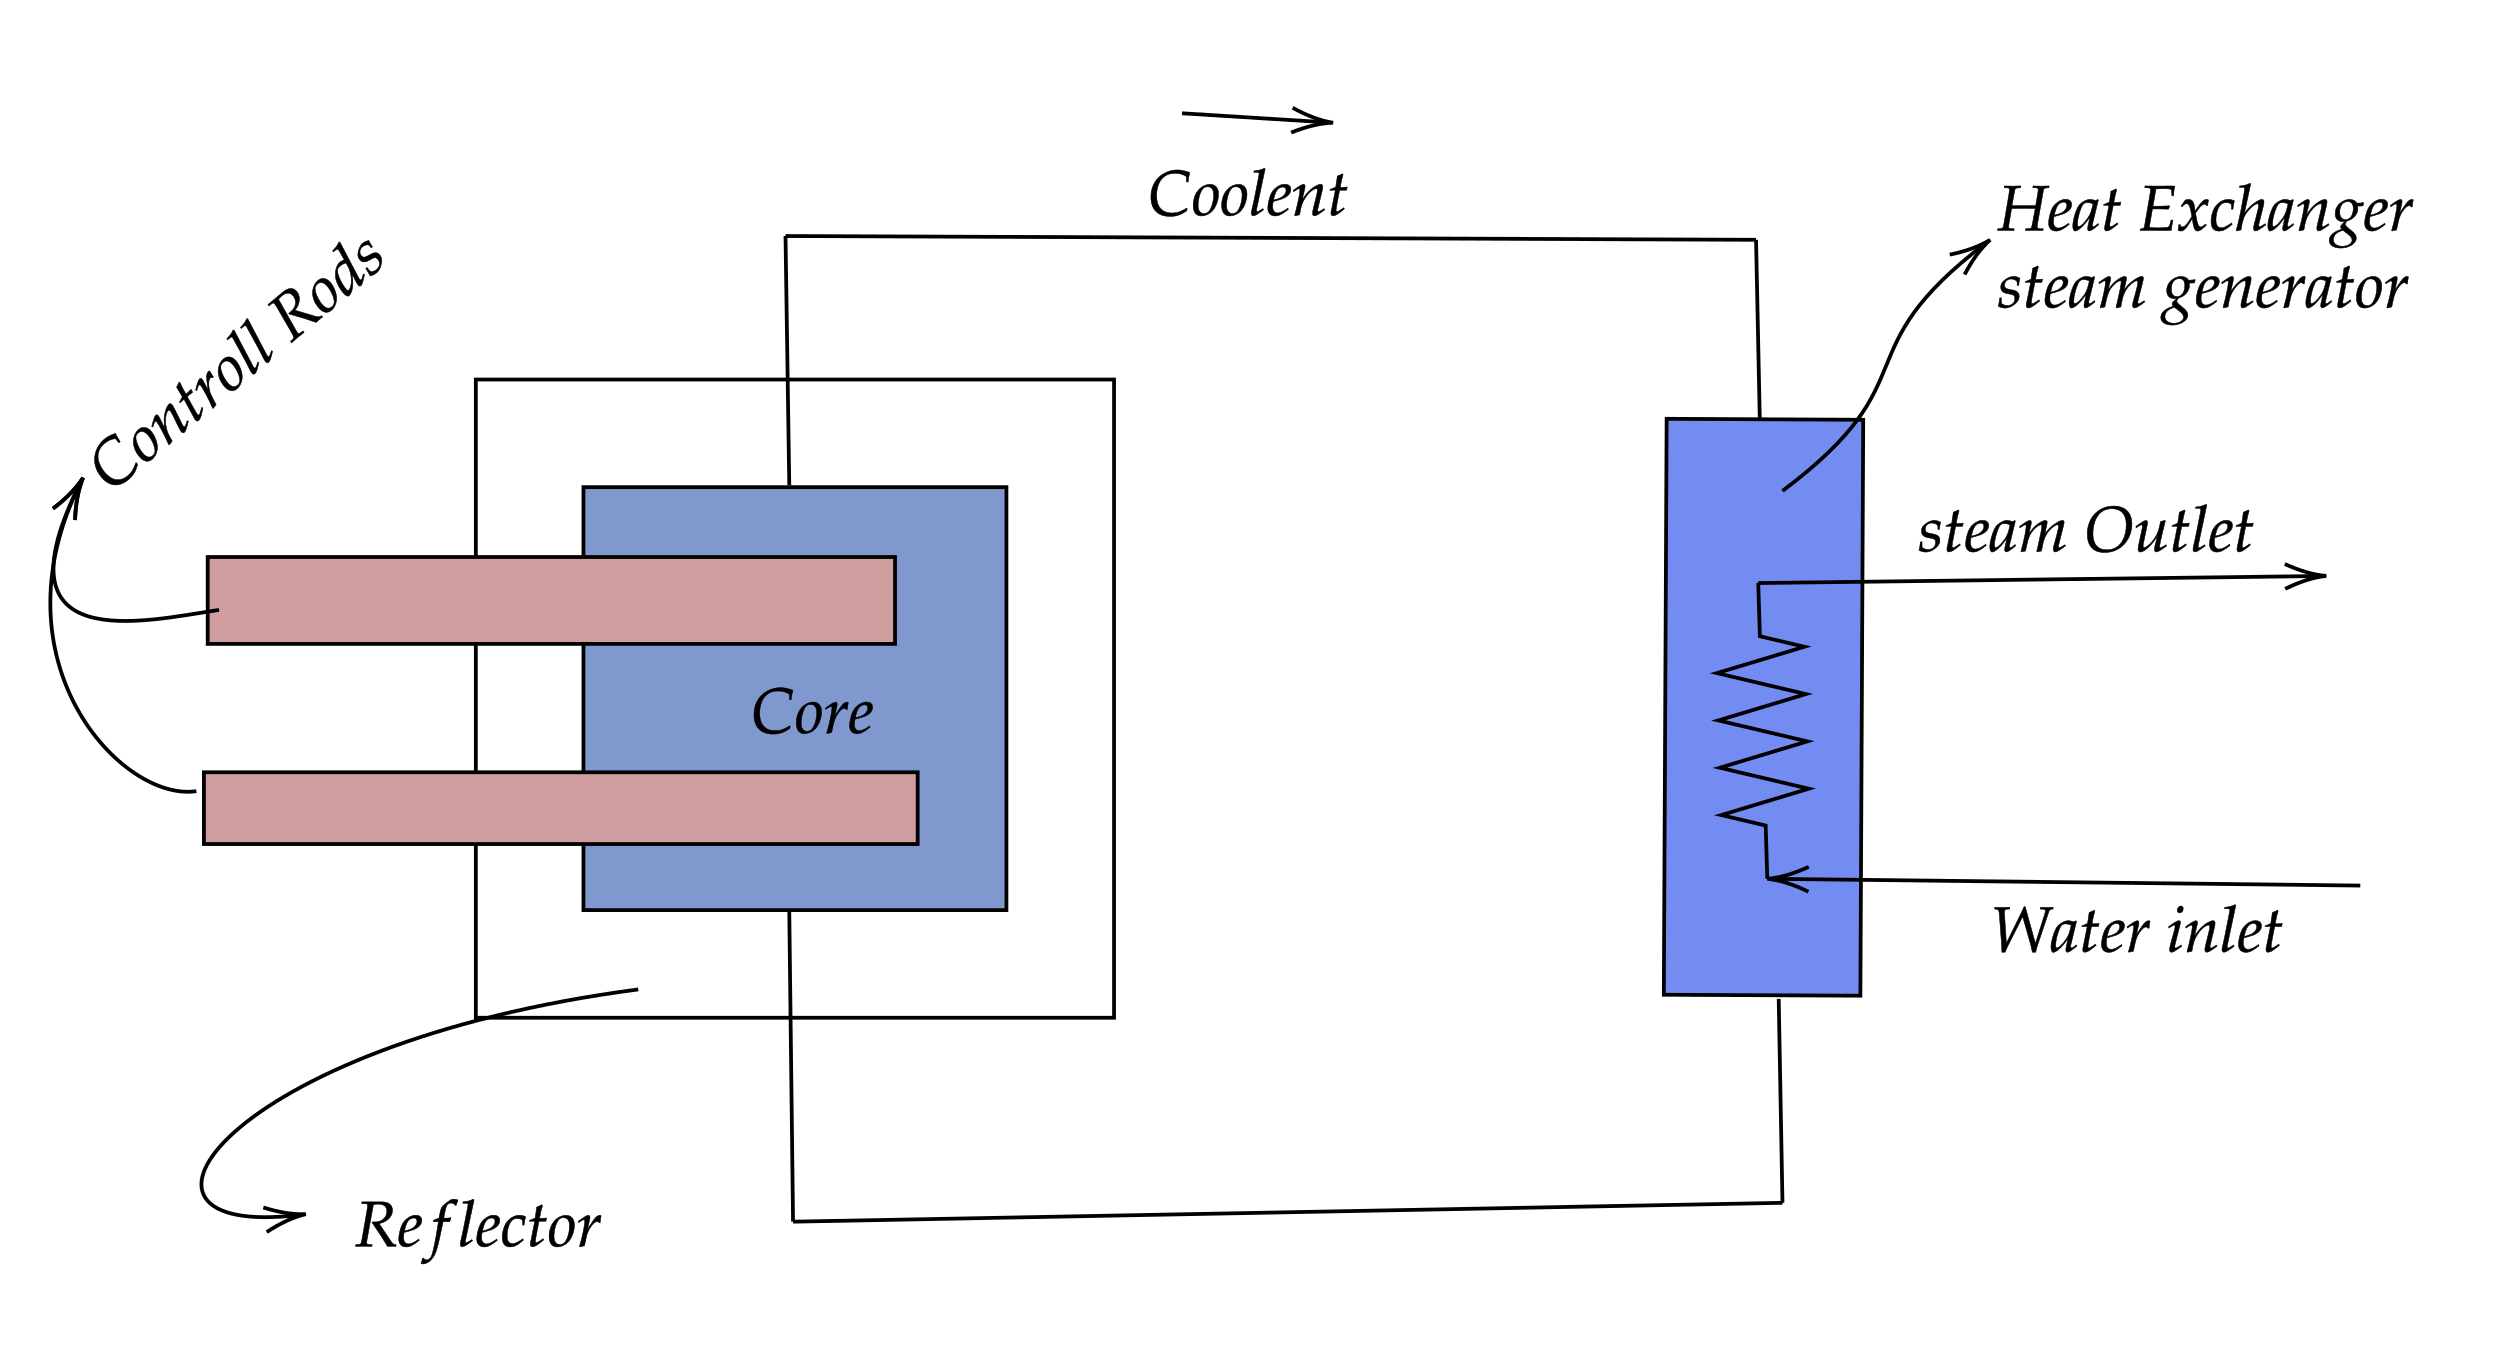 <svg xmlns="http://www.w3.org/2000/svg" xmlns:xlink="http://www.w3.org/1999/xlink" x="0" y="0" width="662" height="362" style="
        width:662px;
        height:362px;
        background: #FFF;
        fill: none;
">
        <svg xmlns="http://www.w3.org/2000/svg"/>
        
        <svg xmlns="http://www.w3.org/2000/svg" class="role-diagram-draw-area"><g class="shapes-region" style="stroke: black; fill: none;"><g class="composite-shape"><path class="real" d=" M126,100.5 L295,100.5 L295,269.5 L126,269.5 Z" style="stroke-width: 1; stroke: rgb(0, 0, 0); fill: none; fill-opacity: 1;"/></g><g class="composite-shape"><path class="real" d=" M493.38,111.16 L492.63,263.66 L440.58,263.41 L441.33,110.9 Z" style="stroke-width: 1; stroke: rgb(0, 0, 0); fill: rgb(115, 140, 242); fill-opacity: 1;"/></g><g class="composite-shape"><path class="real" d=" M154.5,129 L266.5,129 L266.5,241 L154.5,241 Z" style="stroke-width: 1; stroke: rgb(0, 0, 0); fill: rgb(127, 153, 207); fill-opacity: 1;"/></g><g class="composite-shape"><path class="real" d=" M55,147.5 L237,147.5 L237,170.5 L55,170.5 Z" style="stroke-width: 1; stroke: rgb(0, 0, 0); fill: rgb(208, 158, 158); fill-opacity: 1;"/></g><g class="composite-shape"><path class="real" d=" M54,204.5 L243,204.5 L243,223.5 L54,223.5 Z" style="stroke-width: 1; stroke: rgb(0, 0, 0); fill: rgb(208, 158, 158); fill-opacity: 1;"/></g><g class="arrow-line"><path class="connection real" stroke-dasharray="" d="  M52,209.5 C32.2,212.47 -2.3,175.26 21.27,127.94" style="stroke: rgb(0, 0, 0); stroke-width: 1; fill: none; fill-opacity: 1;"/><g stroke="#000" transform="matrix(-0.462,0.887,-0.887,-0.462,22,126.5)" style="stroke: rgb(0, 0, 0); stroke-width: 1;"><path d=" M10.93,-3.29 Q4.96,-0.45 0,0 Q4.96,0.45 10.93,3.29"/></g></g><g class="arrow-line"><path class="connection real" stroke-dasharray="" d="  M58,161.5 C38.2,164.47 -2.18,174.3 21.27,127.92" style="stroke: rgb(0, 0, 0); stroke-width: 1; fill: none; fill-opacity: 1;"/><g stroke="#000" transform="matrix(-0.462,0.887,-0.887,-0.462,22,126.5)" style="stroke: rgb(0, 0, 0); stroke-width: 1;"><path d=" M10.93,-3.29 Q4.96,-0.45 0,0 Q4.96,0.45 10.93,3.29"/></g></g><g class="arrow-line"><path class="connection real" stroke-dasharray="" d="  M208,62.5 L209,128.5" style="stroke: rgb(0, 0, 0); stroke-width: 1; fill: none; fill-opacity: 1;"/></g><g class="arrow-line"><path class="connection real" stroke-dasharray="" d="  M208,62.5 L465,63.5" style="stroke: rgb(0, 0, 0); stroke-width: 1; fill: none; fill-opacity: 1;"/></g><g class="arrow-line"><path class="connection real" stroke-dasharray="" d="  M210,323.5 L472,318.5" style="stroke: rgb(0, 0, 0); stroke-width: 1; fill: none; fill-opacity: 1;"/></g><g class="arrow-line"><path class="connection real" stroke-dasharray="" d="  M209,241.5 L210,323.5" style="stroke: rgb(0, 0, 0); stroke-width: 1; fill: none; fill-opacity: 1;"/></g><g class="arrow-line"><path class="connection real" stroke-dasharray="" d="  M465,63.5 L466,111.5" style="stroke: rgb(0, 0, 0); stroke-width: 1; fill: none; fill-opacity: 1;"/></g><g class="arrow-line"><path class="connection real" stroke-dasharray="" d="  M471,264.5 L472,318.5" style="stroke: rgb(0, 0, 0); stroke-width: 1; fill: none; fill-opacity: 1;"/></g><g class="composite-shape"><g class="real" style="stroke-width: 1; stroke: rgb(0, 0, 0); fill: none; fill-opacity: 1;"><path d=" M465.58,154.39 L466.02,168.48 L477.78,171.26 L454.63,178.24 L478.17,183.79 L455.01,190.77 L478.55,196.32 L455.4,203.3 L478.93,208.85 L455.78,215.83 L467.55,218.61 L467.98,232.7" style="fill: none;"/></g></g><g class="arrow-line"><path class="connection real" stroke-dasharray="" d="  M465.58,154.39 L614,152.53" style="stroke: rgb(0, 0, 0); stroke-width: 1; fill: none; fill-opacity: 1;"/><g stroke="#000" transform="matrix(-1,0.013,-0.013,-1,616,152.5)" style="stroke: rgb(0, 0, 0); stroke-width: 1;"><path d=" M10.93,-3.29 Q4.96,-0.45 0,0 Q4.96,0.45 10.93,3.29"/></g></g><g class="arrow-line"><path class="connection real" stroke-dasharray="" d="  M625,234.5 L469.98,232.73" style="stroke: rgb(0, 0, 0); stroke-width: 1; fill: none; fill-opacity: 1;"/><g stroke="#000" transform="matrix(1,0.012,-0.012,1,467.978,232.704)" style="stroke: rgb(0, 0, 0); stroke-width: 1;"><path d=" M10.93,-3.29 Q4.96,-0.45 0,0 Q4.96,0.45 10.93,3.29"/></g></g><g class="arrow-line"><path class="connection real" stroke-dasharray="" d="  M169,262 C59.11,276.36 23.71,328.44 79.29,321.72" style="stroke: rgb(0, 0, 0); stroke-width: 1; fill: none; fill-opacity: 1;"/><g stroke="#000" transform="matrix(-0.991,0.137,-0.137,-0.991,81,321.5)" style="stroke: rgb(0, 0, 0); stroke-width: 1;"><path d=" M10.93,-3.29 Q4.96,-0.45 0,0 Q4.96,0.45 10.93,3.29"/></g></g><g class="arrow-line"><path class="connection real" stroke-dasharray="" d="  M313,30 L351,32.38" style="stroke: rgb(0, 0, 0); stroke-width: 1; fill: none; fill-opacity: 1;"/><g stroke="#000" transform="matrix(-0.998,-0.062,0.062,-0.998,353,32.5)" style="stroke: rgb(0, 0, 0); stroke-width: 1;"><path d=" M10.93,-3.29 Q4.96,-0.45 0,0 Q4.96,0.45 10.93,3.29"/></g></g><g class="arrow-line"><path class="connection real" stroke-dasharray="" d="  M472,130 C511.6,100.3 487.49,93.63 525.82,64.39" style="stroke: rgb(0, 0, 0); stroke-width: 1; fill: none; fill-opacity: 1;"/><g stroke="#000" transform="matrix(-0.8,0.6,-0.6,-0.8,527,63.5)" style="stroke: rgb(0, 0, 0); stroke-width: 1;"><path d=" M10.93,-3.29 Q4.96,-0.45 0,0 Q4.96,0.45 10.93,3.29"/></g></g><g/></g><g/><g/><g/></svg>
        <svg xmlns="http://www.w3.org/2000/svg" xmlns:xlink="http://www.w3.org/1999/xlink" width="660" height="360" style="width:660px;height:360px;font-family:Asana-Math, Asana;background:#FFF;"><g transform="matrix(1,0.001,-0.001,1,0.098,-0.113)"><g><g><g transform="matrix(1,0,0,1,198.984,193.992)"><path transform="matrix(0.017,0,0,-0.017,0,0)" d="M45 284C45 90 152 -18 343 -18C439 -18 510 5 600 67C600 67 610 103 610 103C610 103 600 110 600 110C506 53 454 35 376 35C219 35 133 131 133 309C133 447 190 653 418 653C489 653 541 639 597 603L597 519L624 519C629 576 637 619 651 665C575 694 518 706 456 706C276 706 45 578 45 284ZM704 152C704 46 749 -11 832 -11C887 -11 947 15 992 57C1054 116 1098 230 1098 331C1098 425 1048 482 965 482C861 482 704 382 704 152ZM928 444C989 444 1022 399 1022 315C1022 219 991 113 947 60C929 39 903 27 872 27C814 27 780 72 780 151C780 264 819 387 868 427C881 438 904 444 928 444ZM1498 365C1501 403 1506 435 1514 476C1503 481 1499 482 1494 482C1463 482 1432 458 1396 407C1357 351 1318 291 1302 256L1334 408C1338 425 1340 438 1340 450C1340 470 1332 482 1317 482C1296 482 1258 461 1184 408L1156 388L1163 368L1195 389C1223 407 1234 412 1243 412C1253 412 1260 403 1260 390C1260 332 1217 126 1177 -2L1187 -9C1202 -4 1218 -1 1241 4L1254 6L1280 126C1298 209 1321 262 1365 319C1399 363 1426 384 1448 384C1463 384 1473 379 1484 365ZM1846 111L1822 94C1769 56 1721 36 1685 36C1638 36 1609 73 1609 133C1609 158 1612 185 1617 214C1634 218 1743 248 1768 259C1853 296 1892 342 1892 404C1892 451 1858 482 1808 482C1740 496 1630 423 1593 349C1563 299 1533 180 1533 113C1533 35 1577 -11 1649 -11C1706 -11 1762 17 1854 92ZM1631 274C1648 343 1668 386 1697 412C1715 428 1746 440 1770 440C1799 440 1818 420 1818 388C1818 344 1783 297 1731 272C1703 258 1667 247 1622 237Z" stroke="rgb(0,0,0)" stroke-opacity="1" stroke-width="8" fill="rgb(0,0,0)" fill-opacity="1"></path></g></g></g></g><g transform="matrix(0.769,-0.639,0.639,0.769,-46.157,61.444)"><g><g><g transform="matrix(1,0,0,1,13.906,101.367)"><path transform="matrix(0.017,0,0,-0.017,0,0)" d="M45 284C45 90 152 -18 343 -18C439 -18 510 5 600 67C600 67 610 103 610 103C610 103 600 110 600 110C506 53 454 35 376 35C219 35 133 131 133 309C133 447 190 653 418 653C489 653 541 639 597 603L597 519L624 519C629 576 637 619 651 665C575 694 518 706 456 706C276 706 45 578 45 284ZM704 152C704 46 749 -11 832 -11C887 -11 947 15 992 57C1054 116 1098 230 1098 331C1098 425 1048 482 965 482C861 482 704 382 704 152ZM928 444C989 444 1022 399 1022 315C1022 219 991 113 947 60C929 39 903 27 872 27C814 27 780 72 780 151C780 264 819 387 868 427C881 438 904 444 928 444ZM1154 388L1161 368L1193 389C1230 412 1233 414 1240 414C1251 414 1258 404 1258 389C1258 338 1217 145 1176 2L1183 -9C1208 -2 1231 4 1253 8C1272 134 1293 199 1339 268C1393 352 1468 414 1513 414C1524 414 1530 405 1530 390C1530 372 1527 351 1519 319L1467 107C1458 70 1454 47 1454 31C1454 6 1465 -9 1484 -9C1510 -9 1546 12 1644 85L1634 103L1608 86C1579 67 1557 56 1547 56C1540 56 1534 65 1534 76C1534 81 1535 92 1536 96L1602 372C1609 401 1613 429 1613 446C1613 469 1602 482 1582 482C1540 482 1471 444 1412 389C1374 354 1346 320 1294 247L1332 408C1336 426 1338 438 1338 449C1338 470 1330 482 1315 482C1294 482 1255 460 1182 408ZM1810 390L1754 107C1753 99 1741 61 1741 31C1741 6 1752 -9 1771 -9C1806 -9 1841 11 1919 74L1950 99L1940 117L1895 86C1866 66 1846 56 1835 56C1826 56 1821 64 1821 76C1821 102 1835 183 1864 328L1877 390L1984 390L1995 440C1957 436 1923 434 1885 434C1901 528 1912 577 1930 631L1919 646C1899 634 1872 622 1841 610L1816 440C1772 419 1746 408 1728 403L1726 390ZM2385 365C2388 403 2393 435 2401 476C2390 481 2386 482 2381 482C2350 482 2319 458 2283 407C2244 351 2205 291 2189 256L2221 408C2225 425 2227 438 2227 450C2227 470 2219 482 2204 482C2183 482 2145 461 2071 408L2043 388L2050 368L2082 389C2110 407 2121 412 2130 412C2140 412 2147 403 2147 390C2147 332 2104 126 2064 -2L2074 -9C2089 -4 2105 -1 2128 4L2141 6L2167 126C2185 209 2208 262 2252 319C2286 363 2313 384 2335 384C2350 384 2360 379 2371 365ZM2422 152C2422 46 2467 -11 2550 -11C2605 -11 2665 15 2710 57C2772 116 2816 230 2816 331C2816 425 2766 482 2683 482C2579 482 2422 382 2422 152ZM2646 444C2707 444 2740 399 2740 315C2740 219 2709 113 2665 60C2647 39 2621 27 2590 27C2532 27 2498 72 2498 151C2498 264 2537 387 2586 427C2599 438 2622 444 2646 444ZM3099 722L3087 733C3035 707 2999 698 2927 691L2923 670L2971 670C2995 670 3005 663 3005 648C3005 645 3005 640 3002 622C2991 567 2918 182 2903 132C2890 82 2884 52 2884 31C2884 6 2895 -9 2914 -9C2940 -9 2976 12 3074 85L3064 103L3038 86C3009 67 2987 56 2977 56C2970 56 2964 66 2964 76C2964 82 2965 89 2968 104ZM3376 722L3364 733C3312 707 3276 698 3204 691L3200 670L3248 670C3272 670 3282 663 3282 648C3282 645 3282 640 3279 622C3268 567 3195 182 3180 132C3167 82 3161 52 3161 31C3161 6 3172 -9 3191 -9C3217 -9 3253 12 3351 85L3341 103L3315 86C3286 67 3264 56 3254 56C3247 56 3241 66 3241 76C3241 82 3242 89 3245 104ZM3756 664L3812 662C3836 661 3847 653 3847 635C3847 621 3843 589 3838 559L3763 125C3747 34 3745 32 3705 28L3664 25L3660 -3L3702 -2C3749 0 3768 0 3792 0L3889 -3L3915 -3L3918 25L3869 28C3842 30 3833 38 3833 58C3833 67 3834 76 3837 93L3938 648C3967 654 3987 656 4014 656C4101 656 4147 617 4147 543C4147 448 4069 378 3965 378L3921 378L3918 367C4052 172 4083 124 4158 -3C4158 -3 4243 0 4243 0C4244 0 4258 -1 4277 -3L4290 -3L4290 24C4250 29 4239 37 4210 79L4026 354C4081 364 4110 376 4146 402C4204 444 4235 499 4235 560C4235 646 4171 693 4060 691L3759 691ZM4334 152C4334 46 4379 -11 4462 -11C4517 -11 4577 15 4622 57C4684 116 4728 230 4728 331C4728 425 4678 482 4595 482C4491 482 4334 382 4334 152ZM4558 444C4619 444 4652 399 4652 315C4652 219 4621 113 4577 60C4559 39 4533 27 4502 27C4444 27 4410 72 4410 151C4410 264 4449 387 4498 427C4511 438 4534 444 4558 444ZM5243 722L5231 733C5179 707 5143 698 5071 691L5067 670L5115 670C5139 670 5149 663 5149 646C5149 638 5148 629 5147 622L5119 468C5089 477 5062 482 5037 482C4968 482 4874 410 4828 323C4797 265 4777 170 4777 86C4777 21 4792 -11 4821 -11C4848 -11 4885 6 4919 33C4973 77 5006 116 5073 217L5050 126C5039 82 5034 50 5034 24C5034 3 5043 -9 5060 -9C5077 -9 5101 3 5135 28L5216 88L5206 107L5162 76C5148 66 5132 59 5123 59C5115 59 5109 68 5109 82C5109 90 5110 99 5117 128ZM4874 59C4858 59 4849 73 4849 98C4849 224 4895 380 4944 418C4957 428 4976 433 5003 433C5047 433 5076 427 5109 410L5097 351C5060 171 4919 59 4874 59ZM5290 148C5285 97 5279 62 5268 16C5306 -2 5340 -11 5375 -11C5424 -11 5470 7 5521 47C5572 87 5593 124 5593 174C5593 228 5561 257 5487 271L5444 279C5384 290 5365 307 5365 348C5365 401 5410 442 5467 442C5508 442 5546 424 5562 397L5562 342L5585 342C5589 377 5593 404 5604 455C5565 474 5537 482 5504 482C5452 482 5391 452 5343 404C5317 377 5306 352 5306 316C5306 260 5337 228 5403 215L5466 203C5510 195 5526 177 5526 138C5526 73 5480 29 5409 29C5374 29 5343 40 5315 64L5315 148Z" stroke="rgb(0,0,0)" stroke-opacity="1" stroke-width="8" fill="rgb(0,0,0)" fill-opacity="1"></path></g></g></g></g><g><g><g><g transform="matrix(1,0,0,1,94,330)"><path transform="matrix(0.017,0,0,-0.017,0,0)" d="M105 664L161 662C185 661 196 653 196 635C196 621 192 589 187 559L112 125C96 34 94 32 54 28L13 25L9 -3L51 -2C98 0 117 0 141 0L238 -3L264 -3L267 25L218 28C191 30 182 38 182 58C182 67 183 76 186 93L287 648C316 654 336 656 363 656C450 656 496 617 496 543C496 448 418 378 314 378L270 378L267 367C401 172 432 124 507 -3C507 -3 592 0 592 0C593 0 607 -1 626 -3L639 -3L639 24C599 29 588 37 559 79L375 354C430 364 459 376 495 402C553 444 584 499 584 560C584 646 520 693 409 691L108 691ZM994 111L970 94C917 56 869 36 833 36C786 36 757 73 757 133C757 158 760 185 765 214C782 218 891 248 916 259C1001 296 1040 342 1040 404C1040 451 1006 482 956 482C888 496 778 423 741 349C711 299 681 180 681 113C681 35 725 -11 797 -11C854 -11 910 17 1002 92ZM779 274C796 343 816 386 845 412C863 428 894 440 918 440C947 440 966 420 966 388C966 344 931 297 879 272C851 258 815 247 770 237ZM1399 437L1383 437L1404 549C1420 635 1448 673 1494 673C1524 673 1551 658 1566 634L1576 638C1581 654 1591 685 1599 705L1604 720C1588 727 1557 733 1534 733C1523 733 1507 730 1499 726C1475 715 1393 654 1370 630C1348 608 1336 578 1325 521L1310 442C1269 422 1249 414 1224 405L1219 383L1300 383L1291 327C1261 132 1224 -54 1202 -123C1184 -182 1154 -213 1118 -213C1095 -213 1084 -206 1066 -184L1052 -188C1048 -211 1034 -259 1029 -268C1038 -273 1053 -276 1064 -276C1105 -276 1159 -245 1198 -198C1269 -114 1289 -18 1373 383L1477 383C1481 402 1488 425 1494 439L1490 446C1461 439 1462 437 1399 437ZM1855 722L1843 733C1791 707 1755 698 1683 691L1679 670L1727 670C1751 670 1761 663 1761 648C1761 645 1761 640 1758 622C1747 567 1674 182 1659 132C1646 82 1640 52 1640 31C1640 6 1651 -9 1670 -9C1696 -9 1732 12 1830 85L1820 103L1794 86C1765 67 1743 56 1733 56C1726 56 1720 66 1720 76C1720 82 1721 89 1724 104ZM2209 111L2185 94C2132 56 2084 36 2048 36C2001 36 1972 73 1972 133C1972 158 1975 185 1980 214C1997 218 2106 248 2131 259C2216 296 2255 342 2255 404C2255 451 2221 482 2171 482C2103 496 1993 423 1956 349C1926 299 1896 180 1896 113C1896 35 1940 -11 2012 -11C2069 -11 2125 17 2217 92ZM1994 274C2011 343 2031 386 2060 412C2078 428 2109 440 2133 440C2162 440 2181 420 2181 388C2181 344 2146 297 2094 272C2066 258 2030 247 1985 237ZM2611 330L2634 330C2642 395 2649 432 2658 458C2634 473 2599 482 2562 482C2517 483 2444 463 2387 400C2333 352 2294 241 2294 136C2294 40 2336 -11 2416 -11C2470 -11 2518 9 2573 54L2623 95L2615 115L2600 105C2528 57 2490 40 2455 40C2399 40 2370 80 2370 159C2370 267 2405 371 2454 409C2475 425 2499 433 2530 433C2575 433 2611 414 2611 390ZM2800 390L2744 107C2743 99 2731 61 2731 31C2731 6 2742 -9 2761 -9C2796 -9 2831 11 2909 74L2940 99L2930 117L2885 86C2856 66 2836 56 2825 56C2816 56 2811 64 2811 76C2811 102 2825 183 2854 328L2867 390L2974 390L2985 440C2947 436 2913 434 2875 434C2891 528 2902 577 2920 631L2909 646C2889 634 2862 622 2831 610L2806 440C2762 419 2736 408 2718 403L2716 390ZM3024 152C3024 46 3069 -11 3152 -11C3207 -11 3267 15 3312 57C3374 116 3418 230 3418 331C3418 425 3368 482 3285 482C3181 482 3024 382 3024 152ZM3248 444C3309 444 3342 399 3342 315C3342 219 3311 113 3267 60C3249 39 3223 27 3192 27C3134 27 3100 72 3100 151C3100 264 3139 387 3188 427C3201 438 3224 444 3248 444ZM3818 365C3821 403 3826 435 3834 476C3823 481 3819 482 3814 482C3783 482 3752 458 3716 407C3677 351 3638 291 3622 256L3654 408C3658 425 3660 438 3660 450C3660 470 3652 482 3637 482C3616 482 3578 461 3504 408L3476 388L3483 368L3515 389C3543 407 3554 412 3563 412C3573 412 3580 403 3580 390C3580 332 3537 126 3497 -2L3507 -9C3522 -4 3538 -1 3561 4L3574 6L3600 126C3618 209 3641 262 3685 319C3719 363 3746 384 3768 384C3783 384 3793 379 3804 365Z" stroke="rgb(0,0,0)" stroke-opacity="1" stroke-width="8" fill="rgb(0,0,0)" fill-opacity="1"></path></g></g></g></g><g><g><g><g transform="matrix(1,0,0,1,304,57)"><path transform="matrix(0.017,0,0,-0.017,0,0)" d="M45 284C45 90 152 -18 343 -18C439 -18 510 5 600 67C600 67 610 103 610 103C610 103 600 110 600 110C506 53 454 35 376 35C219 35 133 131 133 309C133 447 190 653 418 653C489 653 541 639 597 603L597 519L624 519C629 576 637 619 651 665C575 694 518 706 456 706C276 706 45 578 45 284ZM704 152C704 46 749 -11 832 -11C887 -11 947 15 992 57C1054 116 1098 230 1098 331C1098 425 1048 482 965 482C861 482 704 382 704 152ZM928 444C989 444 1022 399 1022 315C1022 219 991 113 947 60C929 39 903 27 872 27C814 27 780 72 780 151C780 264 819 387 868 427C881 438 904 444 928 444ZM1147 152C1147 46 1192 -11 1275 -11C1330 -11 1390 15 1435 57C1497 116 1541 230 1541 331C1541 425 1491 482 1408 482C1304 482 1147 382 1147 152ZM1371 444C1432 444 1465 399 1465 315C1465 219 1434 113 1390 60C1372 39 1346 27 1315 27C1257 27 1223 72 1223 151C1223 264 1262 387 1311 427C1324 438 1347 444 1371 444ZM1824 722L1812 733C1760 707 1724 698 1652 691L1648 670L1696 670C1720 670 1730 663 1730 648C1730 645 1730 640 1727 622C1716 567 1643 182 1628 132C1615 82 1609 52 1609 31C1609 6 1620 -9 1639 -9C1665 -9 1701 12 1799 85L1789 103L1763 86C1734 67 1712 56 1702 56C1695 56 1689 66 1689 76C1689 82 1690 89 1693 104ZM2178 111L2154 94C2101 56 2053 36 2017 36C1970 36 1941 73 1941 133C1941 158 1944 185 1949 214C1966 218 2075 248 2100 259C2185 296 2224 342 2224 404C2224 451 2190 482 2140 482C2072 496 1962 423 1925 349C1895 299 1865 180 1865 113C1865 35 1909 -11 1981 -11C2038 -11 2094 17 2186 92ZM1963 274C1980 343 2000 386 2029 412C2047 428 2078 440 2102 440C2131 440 2150 420 2150 388C2150 344 2115 297 2063 272C2035 258 1999 247 1954 237ZM2262 388L2269 368L2301 389C2338 412 2341 414 2348 414C2359 414 2366 404 2366 389C2366 338 2325 145 2284 2L2291 -9C2316 -2 2339 4 2361 8C2380 134 2401 199 2447 268C2501 352 2576 414 2621 414C2632 414 2638 405 2638 390C2638 372 2635 351 2627 319L2575 107C2566 70 2562 47 2562 31C2562 6 2573 -9 2592 -9C2618 -9 2654 12 2752 85L2742 103L2716 86C2687 67 2665 56 2655 56C2648 56 2642 65 2642 76C2642 81 2643 92 2644 96L2710 372C2717 401 2721 429 2721 446C2721 469 2710 482 2690 482C2648 482 2579 444 2520 389C2482 354 2454 320 2402 247L2440 408C2444 426 2446 438 2446 449C2446 470 2438 482 2423 482C2402 482 2363 460 2290 408ZM2918 390L2862 107C2861 99 2849 61 2849 31C2849 6 2860 -9 2879 -9C2914 -9 2949 11 3027 74L3058 99L3048 117L3003 86C2974 66 2954 56 2943 56C2934 56 2929 64 2929 76C2929 102 2943 183 2972 328L2985 390L3092 390L3103 440C3065 436 3031 434 2993 434C3009 528 3020 577 3038 631L3027 646C3007 634 2980 622 2949 610L2924 440C2880 419 2854 408 2836 403L2834 390Z" stroke="rgb(0,0,0)" stroke-opacity="1" stroke-width="8" fill="rgb(0,0,0)" fill-opacity="1"></path></g></g></g></g><g><g><g><g transform="matrix(1,0,0,1,529,61)"><path transform="matrix(0.017,0,0,-0.017,0,0)" d="M221 385L263 613C270 652 277 658 314 661L356 664L359 692L335 692L245 689C229 689 211 689 168 690L104 692L101 664L148 662C172 661 183 653 183 635C183 621 179 590 174 559L100 125C83 33 82 32 42 28L1 25L-3 -3L39 -2C87 -1 110 0 129 0L226 -3L252 -3L255 25L206 28C179 30 170 37 170 58C170 67 171 74 174 93L216 340L277 341C339 342 381 343 400 343C419 343 460 342 523 341L584 340L544 125C535 76 528 48 523 42C519 34 508 30 486 28L436 25L432 -3L488 -2C532 -1 562 0 573 0C589 0 620 -1 663 -2L705 -3L708 25L650 28C624 29 614 37 614 58C614 67 615 76 618 93L710 613C717 652 723 657 761 661L797 664L800 692L784 692L693 689C678 689 657 689 613 690L550 692L547 664L595 662C619 661 630 653 630 635C630 621 626 589 621 559L591 385ZM1105 111L1081 94C1028 56 980 36 944 36C897 36 868 73 868 133C868 158 871 185 876 214C893 218 1002 248 1027 259C1112 296 1151 342 1151 404C1151 451 1117 482 1067 482C999 496 889 423 852 349C822 299 792 180 792 113C792 35 836 -11 908 -11C965 -11 1021 17 1113 92ZM890 274C907 343 927 386 956 412C974 428 1005 440 1029 440C1058 440 1077 420 1077 388C1077 344 1042 297 990 272C962 258 926 247 881 237ZM1436 204L1407 77C1403 60 1401 42 1401 26C1401 4 1410 -9 1425 -9C1448 -9 1489 17 1571 85L1564 106C1540 86 1511 59 1489 59C1480 59 1474 68 1474 82C1474 87 1474 90 1475 93L1567 472L1557 481L1524 463C1483 478 1466 482 1439 482C1411 482 1391 477 1364 464C1302 433 1269 403 1244 354C1200 265 1169 145 1169 67C1169 23 1184 -11 1203 -11C1240 -11 1320 41 1436 204ZM1484 414C1462 305 1443 253 1409 201C1352 117 1291 59 1259 59C1247 59 1241 72 1241 99C1241 163 1269 280 1304 360C1328 415 1351 433 1399 433C1422 433 1440 429 1484 414ZM1733 390L1677 107C1676 99 1664 61 1664 31C1664 6 1675 -9 1694 -9C1729 -9 1764 11 1842 74L1873 99L1863 117L1818 86C1789 66 1769 56 1758 56C1749 56 1744 64 1744 76C1744 102 1758 183 1787 328L1800 390L1907 390L1918 440C1880 436 1846 434 1808 434C1824 528 1835 577 1853 631L1842 646C1822 634 1795 622 1764 610L1739 440C1695 419 1669 408 1651 403L1649 390ZM2410 334L2527 334L2659 330L2678 375L2674 382C2593 378 2533 376 2455 376L2418 376L2465 646C2497 647 2580 650 2602 650C2664 650 2705 641 2706 626L2714 537L2738 537C2741 601 2748 651 2759 689C2738 691 2708 692 2690 692C2687 692 2676 692 2652 691L2532 690C2523 689 2349 691 2339 691L2294 692L2291 664L2345 662C2369 661 2380 653 2380 635C2380 621 2376 589 2371 559L2284 55C2280 37 2268 30 2224 23L2219 -3L2260 -2C2291 -1 2353 0 2373 0L2598 -3C2612 -3 2637 -2 2670 -1L2703 0L2707 36C2709 56 2714 86 2723 135L2728 161L2701 161L2685 101C2675 65 2666 53 2644 48C2624 44 2551 39 2497 39C2456 39 2429 40 2360 46ZM2808 1C2823 -7 2839 -11 2851 -11C2884 -11 2923 18 2954 65L3030 182L3041 113C3054 28 3077 -11 3113 -11C3135 -11 3167 6 3199 35L3248 79L3239 98C3203 68 3178 53 3162 53C3147 53 3134 63 3124 83C3115 102 3104 139 3099 168L3081 269L3116 318C3163 383 3190 406 3221 406C3237 406 3249 398 3254 383L3268 387L3283 472C3271 479 3262 482 3253 482C3213 482 3173 446 3111 354L3074 299L3068 347C3056 446 3029 482 2970 482C2944 482 2922 474 2913 461L2855 378L2872 368C2902 402 2922 416 2941 416C2974 416 2996 375 3013 277L3024 215L2984 153C2941 86 2907 54 2879 54C2864 54 2853 58 2851 63L2840 91L2820 88C2820 53 2812 27 2808 1ZM3640 330L3663 330C3671 395 3678 432 3687 458C3663 473 3628 482 3591 482C3546 483 3473 463 3416 400C3362 352 3323 241 3323 136C3323 40 3365 -11 3445 -11C3499 -11 3547 9 3602 54L3652 95L3644 115L3629 105C3557 57 3519 40 3484 40C3428 40 3399 80 3399 159C3399 267 3434 371 3483 409C3504 425 3528 433 3559 433C3604 433 3640 414 3640 390ZM3940 722L3928 733C3883 711 3842 697 3768 691L3764 670L3812 670C3830 670 3846 667 3846 647C3846 641 3846 632 3844 622L3802 388C3782 272 3740 80 3714 2L3721 -9L3790 7C3798 64 3812 164 3852 236C3897 317 4000 414 4042 414C4053 414 4064 407 4064 393C4064 375 4059 342 4049 303L3998 107C3992 85 3985 55 3985 31C3985 6 3995 -9 4016 -9C4048 -9 4116 41 4175 85L4165 103L4139 86C4116 71 4090 56 4078 56C4071 56 4065 65 4065 76C4065 88 4068 101 4072 116L4136 372C4142 398 4147 423 4147 447C4147 464 4141 482 4115 482C4080 482 4003 437 3935 374C3902 343 3876 308 3848 273L3844 275ZM4474 204L4445 77C4441 60 4439 42 4439 26C4439 4 4448 -9 4463 -9C4486 -9 4527 17 4609 85L4602 106C4578 86 4549 59 4527 59C4518 59 4512 68 4512 82C4512 87 4512 90 4513 93L4605 472L4595 481L4562 463C4521 478 4504 482 4477 482C4449 482 4429 477 4402 464C4340 433 4307 403 4282 354C4238 265 4207 145 4207 67C4207 23 4222 -11 4241 -11C4278 -11 4358 41 4474 204ZM4522 414C4500 305 4481 253 4447 201C4390 117 4329 59 4297 59C4285 59 4279 72 4279 99C4279 163 4307 280 4342 360C4366 415 4389 433 4437 433C4460 433 4478 429 4522 414ZM4670 388L4677 368L4709 389C4746 412 4749 414 4756 414C4767 414 4774 404 4774 389C4774 338 4733 145 4692 2L4699 -9C4724 -2 4747 4 4769 8C4788 134 4809 199 4855 268C4909 352 4984 414 5029 414C5040 414 5046 405 5046 390C5046 372 5043 351 5035 319L4983 107C4974 70 4970 47 4970 31C4970 6 4981 -9 5000 -9C5026 -9 5062 12 5160 85L5150 103L5124 86C5095 67 5073 56 5063 56C5056 56 5050 65 5050 76C5050 81 5051 92 5052 96L5118 372C5125 401 5129 429 5129 446C5129 469 5118 482 5098 482C5056 482 4987 444 4928 389C4890 354 4862 320 4810 247L4848 408C4852 426 4854 438 4854 449C4854 470 4846 482 4831 482C4810 482 4771 460 4698 408ZM5476 482C5409 482 5256 419 5256 259C5256 182 5301 136 5378 136C5386 136 5397 136 5408 137L5367 99C5351 84 5340 66 5340 52C5340 42 5347 31 5361 19C5292 -4 5164 -48 5164 -159C5164 -230 5234 -276 5343 -276C5472 -276 5585 -204 5585 -121C5585 -85 5564 -49 5521 -14L5461 35C5427 62 5414 81 5414 100C5414 114 5429 128 5441 146C5539 170 5610 253 5610 342C5610 357 5607 376 5606 380C5623 378 5631 378 5640 378C5657 378 5667 379 5690 382L5699 427L5696 433C5668 426 5648 424 5594 424C5594 425 5570 482 5476 482ZM5377 1L5454 -58C5500 -94 5519 -121 5519 -154C5519 -206 5450 -248 5367 -248C5285 -248 5228 -206 5228 -145C5228 -43 5338 -11 5377 1ZM5451 448C5509 448 5538 412 5538 341C5538 238 5490 168 5420 168C5359 168 5327 209 5327 288C5327 383 5378 448 5451 448ZM6028 111L6004 94C5951 56 5903 36 5867 36C5820 36 5791 73 5791 133C5791 158 5794 185 5799 214C5816 218 5925 248 5950 259C6035 296 6074 342 6074 404C6074 451 6040 482 5990 482C5922 496 5812 423 5775 349C5745 299 5715 180 5715 113C5715 35 5759 -11 5831 -11C5888 -11 5944 17 6036 92ZM5813 274C5830 343 5850 386 5879 412C5897 428 5928 440 5952 440C5981 440 6000 420 6000 388C6000 344 5965 297 5913 272C5885 258 5849 247 5804 237ZM6456 365C6459 403 6464 435 6472 476C6461 481 6457 482 6452 482C6421 482 6390 458 6354 407C6315 351 6276 291 6260 256L6292 408C6296 425 6298 438 6298 450C6298 470 6290 482 6275 482C6254 482 6216 461 6142 408L6114 388L6121 368L6153 389C6181 407 6192 412 6201 412C6211 412 6218 403 6218 390C6218 332 6175 126 6135 -2L6145 -9C6160 -4 6176 -1 6199 4L6212 6L6238 126C6256 209 6279 262 6323 319C6357 363 6384 384 6406 384C6421 384 6431 379 6442 365Z" stroke="rgb(0,0,0)" stroke-opacity="1" stroke-width="8" fill="rgb(0,0,0)" fill-opacity="1"></path></g></g></g><g><g><g transform="matrix(1,0,0,1,529,81.391)"><path transform="matrix(0.017,0,0,-0.017,0,0)" d="M31 148C26 97 20 62 9 16C47 -2 81 -11 116 -11C165 -11 211 7 262 47C313 87 334 124 334 174C334 228 302 257 228 271L185 279C125 290 106 307 106 348C106 401 151 442 208 442C249 442 287 424 303 397L303 342L326 342C330 377 334 404 345 455C306 474 278 482 245 482C193 482 132 452 84 404C58 377 47 352 47 316C47 260 78 228 144 215L207 203C251 195 267 177 267 138C267 73 221 29 150 29C115 29 84 40 56 64L56 148ZM513 390L457 107C456 99 444 61 444 31C444 6 455 -9 474 -9C509 -9 544 11 622 74L653 99L643 117L598 86C569 66 549 56 538 56C529 56 524 64 524 76C524 102 538 183 567 328L580 390L687 390L698 440C660 436 626 434 588 434C604 528 615 577 633 631L622 646C602 634 575 622 544 610L519 440C475 419 449 408 431 403L429 390ZM1048 111L1024 94C971 56 923 36 887 36C840 36 811 73 811 133C811 158 814 185 819 214C836 218 945 248 970 259C1055 296 1094 342 1094 404C1094 451 1060 482 1010 482C942 496 832 423 795 349C765 299 735 180 735 113C735 35 779 -11 851 -11C908 -11 964 17 1056 92ZM833 274C850 343 870 386 899 412C917 428 948 440 972 440C1001 440 1020 420 1020 388C1020 344 985 297 933 272C905 258 869 247 824 237ZM1379 204L1350 77C1346 60 1344 42 1344 26C1344 4 1353 -9 1368 -9C1391 -9 1432 17 1514 85L1507 106C1483 86 1454 59 1432 59C1423 59 1417 68 1417 82C1417 87 1417 90 1418 93L1510 472L1500 481L1467 463C1426 478 1409 482 1382 482C1354 482 1334 477 1307 464C1245 433 1212 403 1187 354C1143 265 1112 145 1112 67C1112 23 1127 -11 1146 -11C1183 -11 1263 41 1379 204ZM1427 414C1405 305 1386 253 1352 201C1295 117 1234 59 1202 59C1190 59 1184 72 1184 99C1184 163 1212 280 1247 360C1271 415 1294 433 1342 433C1365 433 1383 429 1427 414ZM2281 103L2255 86C2226 67 2204 56 2194 56C2187 56 2181 65 2181 76C2181 86 2183 95 2188 116L2263 413C2267 430 2270 446 2270 454C2270 471 2260 482 2244 482C2215 482 2177 464 2116 421C2053 376 2018 341 1969 272L1999 409C2003 429 2006 444 2006 451C2006 470 1996 482 1980 482C1950 482 1904 460 1849 418C1805 384 1785 363 1720 275L1753 408C1757 424 1759 439 1759 451C1759 470 1750 482 1736 482C1715 482 1677 461 1603 408L1575 388L1582 368C1619 391 1654 414 1661 414C1672 414 1679 404 1679 389C1679 338 1638 145 1597 2L1600 -9L1668 6L1690 108C1714 219 1741 278 1796 338C1838 384 1883 414 1911 414C1918 414 1922 406 1922 393C1922 358 1900 244 1859 69L1843 2L1848 -9L1917 6L1938 113C1954 194 1988 269 2032 318C2087 379 2137 414 2169 414C2177 414 2182 405 2182 389C2182 365 2179 351 2157 264C2117 105 2101 84 2101 31C2101 6 2112 -9 2131 -9C2157 -9 2193 12 2291 85ZM2852 482C2785 482 2632 419 2632 259C2632 182 2677 136 2754 136C2762 136 2773 136 2784 137L2743 99C2727 84 2716 66 2716 52C2716 42 2723 31 2737 19C2668 -4 2540 -48 2540 -159C2540 -230 2610 -276 2719 -276C2848 -276 2961 -204 2961 -121C2961 -85 2940 -49 2897 -14L2837 35C2803 62 2790 81 2790 100C2790 114 2805 128 2817 146C2915 170 2986 253 2986 342C2986 357 2983 376 2982 380C2999 378 3007 378 3016 378C3033 378 3043 379 3066 382L3075 427L3072 433C3044 426 3024 424 2970 424C2970 425 2946 482 2852 482ZM2753 1L2830 -58C2876 -94 2895 -121 2895 -154C2895 -206 2826 -248 2743 -248C2661 -248 2604 -206 2604 -145C2604 -43 2714 -11 2753 1ZM2827 448C2885 448 2914 412 2914 341C2914 238 2866 168 2796 168C2735 168 2703 209 2703 288C2703 383 2754 448 2827 448ZM3404 111L3380 94C3327 56 3279 36 3243 36C3196 36 3167 73 3167 133C3167 158 3170 185 3175 214C3192 218 3301 248 3326 259C3411 296 3450 342 3450 404C3450 451 3416 482 3366 482C3298 496 3188 423 3151 349C3121 299 3091 180 3091 113C3091 35 3135 -11 3207 -11C3264 -11 3320 17 3412 92ZM3189 274C3206 343 3226 386 3255 412C3273 428 3304 440 3328 440C3357 440 3376 420 3376 388C3376 344 3341 297 3289 272C3261 258 3225 247 3180 237ZM3488 388L3495 368L3527 389C3564 412 3567 414 3574 414C3585 414 3592 404 3592 389C3592 338 3551 145 3510 2L3517 -9C3542 -2 3565 4 3587 8C3606 134 3627 199 3673 268C3727 352 3802 414 3847 414C3858 414 3864 405 3864 390C3864 372 3861 351 3853 319L3801 107C3792 70 3788 47 3788 31C3788 6 3799 -9 3818 -9C3844 -9 3880 12 3978 85L3968 103L3942 86C3913 67 3891 56 3881 56C3874 56 3868 65 3868 76C3868 81 3869 92 3870 96L3936 372C3943 401 3947 429 3947 446C3947 469 3936 482 3916 482C3874 482 3805 444 3746 389C3708 354 3680 320 3628 247L3666 408C3670 426 3672 438 3672 449C3672 470 3664 482 3649 482C3628 482 3589 460 3516 408ZM4347 111L4323 94C4270 56 4222 36 4186 36C4139 36 4110 73 4110 133C4110 158 4113 185 4118 214C4135 218 4244 248 4269 259C4354 296 4393 342 4393 404C4393 451 4359 482 4309 482C4241 496 4131 423 4094 349C4064 299 4034 180 4034 113C4034 35 4078 -11 4150 -11C4207 -11 4263 17 4355 92ZM4132 274C4149 343 4169 386 4198 412C4216 428 4247 440 4271 440C4300 440 4319 420 4319 388C4319 344 4284 297 4232 272C4204 258 4168 247 4123 237ZM4775 365C4778 403 4783 435 4791 476C4780 481 4776 482 4771 482C4740 482 4709 458 4673 407C4634 351 4595 291 4579 256L4611 408C4615 425 4617 438 4617 450C4617 470 4609 482 4594 482C4573 482 4535 461 4461 408L4433 388L4440 368L4472 389C4500 407 4511 412 4520 412C4530 412 4537 403 4537 390C4537 332 4494 126 4454 -2L4464 -9C4479 -4 4495 -1 4518 4L4531 6L4557 126C4575 209 4598 262 4642 319C4676 363 4703 384 4725 384C4740 384 4750 379 4761 365ZM5066 204L5037 77C5033 60 5031 42 5031 26C5031 4 5040 -9 5055 -9C5078 -9 5119 17 5201 85L5194 106C5170 86 5141 59 5119 59C5110 59 5104 68 5104 82C5104 87 5104 90 5105 93L5197 472L5187 481L5154 463C5113 478 5096 482 5069 482C5041 482 5021 477 4994 464C4932 433 4899 403 4874 354C4830 265 4799 145 4799 67C4799 23 4814 -11 4833 -11C4870 -11 4950 41 5066 204ZM5114 414C5092 305 5073 253 5039 201C4982 117 4921 59 4889 59C4877 59 4871 72 4871 99C4871 163 4899 280 4934 360C4958 415 4981 433 5029 433C5052 433 5070 429 5114 414ZM5363 390L5307 107C5306 99 5294 61 5294 31C5294 6 5305 -9 5324 -9C5359 -9 5394 11 5472 74L5503 99L5493 117L5448 86C5419 66 5399 56 5388 56C5379 56 5374 64 5374 76C5374 102 5388 183 5417 328L5430 390L5537 390L5548 440C5510 436 5476 434 5438 434C5454 528 5465 577 5483 631L5472 646C5452 634 5425 622 5394 610L5369 440C5325 419 5299 408 5281 403L5279 390ZM5587 152C5587 46 5632 -11 5715 -11C5770 -11 5830 15 5875 57C5937 116 5981 230 5981 331C5981 425 5931 482 5848 482C5744 482 5587 382 5587 152ZM5811 444C5872 444 5905 399 5905 315C5905 219 5874 113 5830 60C5812 39 5786 27 5755 27C5697 27 5663 72 5663 151C5663 264 5702 387 5751 427C5764 438 5787 444 5811 444ZM6381 365C6384 403 6389 435 6397 476C6386 481 6382 482 6377 482C6346 482 6315 458 6279 407C6240 351 6201 291 6185 256L6217 408C6221 425 6223 438 6223 450C6223 470 6215 482 6200 482C6179 482 6141 461 6067 408L6039 388L6046 368L6078 389C6106 407 6117 412 6126 412C6136 412 6143 403 6143 390C6143 332 6100 126 6060 -2L6070 -9C6085 -4 6101 -1 6124 4L6137 6L6163 126C6181 209 6204 262 6248 319C6282 363 6309 384 6331 384C6346 384 6356 379 6367 365Z" stroke="rgb(0,0,0)" stroke-opacity="1" stroke-width="8" fill="rgb(0,0,0)" fill-opacity="1"></path></g></g></g></g><g><g><g><g transform="matrix(1,0,0,1,527,252)"><path transform="matrix(0.017,0,0,-0.017,0,0)" d="M303 692L264 691C226 689 202 689 182 689C170 689 148 690 110 691L71 692L71 664L89 662C130 656 138 645 142 588L174 158C179 92 181 44 182 -8L232 -8C246 27 264 66 282 102L506 546L618 154C633 102 644 53 657 -8L708 -8L715 18C725 58 733 85 746 124L917 631C923 648 938 660 960 662L980 664L980 692L948 691C919 690 897 689 883 689C870 689 848 690 818 691L785 692L780 664L819 662C848 661 860 653 860 639C860 626 857 608 851 590L704 128L546 700L528 700C516 673 494 624 476 588L252 132L221 616C221 646 234 660 266 662L303 664ZM1214 204L1185 77C1181 60 1179 42 1179 26C1179 4 1188 -9 1203 -9C1226 -9 1267 17 1349 85L1342 106C1318 86 1289 59 1267 59C1258 59 1252 68 1252 82C1252 87 1252 90 1253 93L1345 472L1335 481L1302 463C1261 478 1244 482 1217 482C1189 482 1169 477 1142 464C1080 433 1047 403 1022 354C978 265 947 145 947 67C947 23 962 -11 981 -11C1018 -11 1098 41 1214 204ZM1262 414C1240 305 1221 253 1187 201C1130 117 1069 59 1037 59C1025 59 1019 72 1019 99C1019 163 1047 280 1082 360C1106 415 1129 433 1177 433C1200 433 1218 429 1262 414ZM1511 390L1455 107C1454 99 1442 61 1442 31C1442 6 1453 -9 1472 -9C1507 -9 1542 11 1620 74L1651 99L1641 117L1596 86C1567 66 1547 56 1536 56C1527 56 1522 64 1522 76C1522 102 1536 183 1565 328L1578 390L1685 390L1696 440C1658 436 1624 434 1586 434C1602 528 1613 577 1631 631L1620 646C1600 634 1573 622 1542 610L1517 440C1473 419 1447 408 1429 403L1427 390ZM2046 111L2022 94C1969 56 1921 36 1885 36C1838 36 1809 73 1809 133C1809 158 1812 185 1817 214C1834 218 1943 248 1968 259C2053 296 2092 342 2092 404C2092 451 2058 482 2008 482C1940 496 1830 423 1793 349C1763 299 1733 180 1733 113C1733 35 1777 -11 1849 -11C1906 -11 1962 17 2054 92ZM1831 274C1848 343 1868 386 1897 412C1915 428 1946 440 1970 440C1999 440 2018 420 2018 388C2018 344 1983 297 1931 272C1903 258 1867 247 1822 237ZM2474 365C2477 403 2482 435 2490 476C2479 481 2475 482 2470 482C2439 482 2408 458 2372 407C2333 351 2294 291 2278 256L2310 408C2314 425 2316 438 2316 450C2316 470 2308 482 2293 482C2272 482 2234 461 2160 408L2132 388L2139 368L2171 389C2199 407 2210 412 2219 412C2229 412 2236 403 2236 390C2236 332 2193 126 2153 -2L2163 -9C2178 -4 2194 -1 2217 4L2230 6L2256 126C2274 209 2297 262 2341 319C2375 363 2402 384 2424 384C2439 384 2449 379 2460 365ZM2777 388L2784 368L2816 389C2853 412 2856 414 2863 414C2873 414 2881 404 2881 391C2881 384 2877 361 2873 347L2807 107C2799 76 2794 49 2794 30C2794 6 2805 -9 2824 -9C2850 -9 2886 12 2984 85L2974 103L2948 86C2919 67 2896 56 2887 56C2880 56 2874 66 2874 76C2874 86 2876 95 2881 116L2958 420C2962 437 2964 448 2964 456C2964 473 2955 482 2939 482C2917 482 2880 461 2805 408ZM2971 712C2942 712 2913 679 2913 645C2913 620 2928 604 2952 604C2983 604 3007 633 3007 671C3007 695 2992 712 2971 712ZM3044 388L3051 368L3083 389C3120 412 3123 414 3130 414C3141 414 3148 404 3148 389C3148 338 3107 145 3066 2L3073 -9C3098 -2 3121 4 3143 8C3162 134 3183 199 3229 268C3283 352 3358 414 3403 414C3414 414 3420 405 3420 390C3420 372 3417 351 3409 319L3357 107C3348 70 3344 47 3344 31C3344 6 3355 -9 3374 -9C3400 -9 3436 12 3534 85L3524 103L3498 86C3469 67 3447 56 3437 56C3430 56 3424 65 3424 76C3424 81 3425 92 3426 96L3492 372C3499 401 3503 429 3503 446C3503 469 3492 482 3472 482C3430 482 3361 444 3302 389C3264 354 3236 320 3184 247L3222 408C3226 426 3228 438 3228 449C3228 470 3220 482 3205 482C3184 482 3145 460 3072 408ZM3826 722L3814 733C3762 707 3726 698 3654 691L3650 670L3698 670C3722 670 3732 663 3732 648C3732 645 3732 640 3729 622C3718 567 3645 182 3630 132C3617 82 3611 52 3611 31C3611 6 3622 -9 3641 -9C3667 -9 3703 12 3801 85L3791 103L3765 86C3736 67 3714 56 3704 56C3697 56 3691 66 3691 76C3691 82 3692 89 3695 104ZM4180 111L4156 94C4103 56 4055 36 4019 36C3972 36 3943 73 3943 133C3943 158 3946 185 3951 214C3968 218 4077 248 4102 259C4187 296 4226 342 4226 404C4226 451 4192 482 4142 482C4074 496 3964 423 3927 349C3897 299 3867 180 3867 113C3867 35 3911 -11 3983 -11C4040 -11 4096 17 4188 92ZM3965 274C3982 343 4002 386 4031 412C4049 428 4080 440 4104 440C4133 440 4152 420 4152 388C4152 344 4117 297 4065 272C4037 258 4001 247 3956 237ZM4365 390L4309 107C4308 99 4296 61 4296 31C4296 6 4307 -9 4326 -9C4361 -9 4396 11 4474 74L4505 99L4495 117L4450 86C4421 66 4401 56 4390 56C4381 56 4376 64 4376 76C4376 102 4390 183 4419 328L4432 390L4539 390L4550 440C4512 436 4478 434 4440 434C4456 528 4467 577 4485 631L4474 646C4454 634 4427 622 4396 610L4371 440C4327 419 4301 408 4283 403L4281 390Z" stroke="rgb(0,0,0)" stroke-opacity="1" stroke-width="8" fill="rgb(0,0,0)" fill-opacity="1"></path></g></g></g></g><g><g><g><g transform="matrix(1,0,0,1,508,146)"><path transform="matrix(0.017,0,0,-0.017,0,0)" d="M31 148C26 97 20 62 9 16C47 -2 81 -11 116 -11C165 -11 211 7 262 47C313 87 334 124 334 174C334 228 302 257 228 271L185 279C125 290 106 307 106 348C106 401 151 442 208 442C249 442 287 424 303 397L303 342L326 342C330 377 334 404 345 455C306 474 278 482 245 482C193 482 132 452 84 404C58 377 47 352 47 316C47 260 78 228 144 215L207 203C251 195 267 177 267 138C267 73 221 29 150 29C115 29 84 40 56 64L56 148ZM513 390L457 107C456 99 444 61 444 31C444 6 455 -9 474 -9C509 -9 544 11 622 74L653 99L643 117L598 86C569 66 549 56 538 56C529 56 524 64 524 76C524 102 538 183 567 328L580 390L687 390L698 440C660 436 626 434 588 434C604 528 615 577 633 631L622 646C602 634 575 622 544 610L519 440C475 419 449 408 431 403L429 390ZM1048 111L1024 94C971 56 923 36 887 36C840 36 811 73 811 133C811 158 814 185 819 214C836 218 945 248 970 259C1055 296 1094 342 1094 404C1094 451 1060 482 1010 482C942 496 832 423 795 349C765 299 735 180 735 113C735 35 779 -11 851 -11C908 -11 964 17 1056 92ZM833 274C850 343 870 386 899 412C917 428 948 440 972 440C1001 440 1020 420 1020 388C1020 344 985 297 933 272C905 258 869 247 824 237ZM1379 204L1350 77C1346 60 1344 42 1344 26C1344 4 1353 -9 1368 -9C1391 -9 1432 17 1514 85L1507 106C1483 86 1454 59 1432 59C1423 59 1417 68 1417 82C1417 87 1417 90 1418 93L1510 472L1500 481L1467 463C1426 478 1409 482 1382 482C1354 482 1334 477 1307 464C1245 433 1212 403 1187 354C1143 265 1112 145 1112 67C1112 23 1127 -11 1146 -11C1183 -11 1263 41 1379 204ZM1427 414C1405 305 1386 253 1352 201C1295 117 1234 59 1202 59C1190 59 1184 72 1184 99C1184 163 1212 280 1247 360C1271 415 1294 433 1342 433C1365 433 1383 429 1427 414ZM2281 103L2255 86C2226 67 2204 56 2194 56C2187 56 2181 65 2181 76C2181 86 2183 95 2188 116L2263 413C2267 430 2270 446 2270 454C2270 471 2260 482 2244 482C2215 482 2177 464 2116 421C2053 376 2018 341 1969 272L1999 409C2003 429 2006 444 2006 451C2006 470 1996 482 1980 482C1950 482 1904 460 1849 418C1805 384 1785 363 1720 275L1753 408C1757 424 1759 439 1759 451C1759 470 1750 482 1736 482C1715 482 1677 461 1603 408L1575 388L1582 368C1619 391 1654 414 1661 414C1672 414 1679 404 1679 389C1679 338 1638 145 1597 2L1600 -9L1668 6L1690 108C1714 219 1741 278 1796 338C1838 384 1883 414 1911 414C1918 414 1922 406 1922 393C1922 358 1900 244 1859 69L1843 2L1848 -9L1917 6L1938 113C1954 194 1988 269 2032 318C2087 379 2137 414 2169 414C2177 414 2182 405 2182 389C2182 365 2179 351 2157 264C2117 105 2101 84 2101 31C2101 6 2112 -9 2131 -9C2157 -9 2193 12 2291 85ZM3325 425C3325 603 3221 706 3041 706C2804 706 2630 523 2630 272C2630 83 2724 -18 2900 -18C3172 -18 3325 207 3325 425ZM3237 409C3237 221 3148 24 2937 24C2793 24 2718 110 2718 277C2718 425 2776 664 3010 664C3126 664 3237 610 3237 409ZM3846 473L3839 482L3771 465L3761 414C3746 336 3721 268 3690 221C3631 130 3553 59 3513 59C3505 59 3500 68 3500 85C3500 99 3502 112 3507 137L3564 408C3567 424 3569 438 3569 451C3569 470 3560 482 3546 482C3526 482 3488 461 3414 408L3386 388L3393 368L3425 389C3453 407 3464 412 3473 412C3482 412 3490 403 3490 392C3490 388 3489 378 3488 374L3425 77C3423 68 3421 44 3421 30C3421 7 3436 -11 3456 -11C3519 -11 3640 101 3724 239L3687 97C3680 73 3676 46 3676 31C3676 6 3687 -9 3706 -9C3732 -9 3768 12 3866 85L3856 103L3830 86C3806 70 3780 59 3769 59C3761 59 3756 66 3756 76C3756 112 3831 416 3846 473ZM4034 390L3978 107C3977 99 3965 61 3965 31C3965 6 3976 -9 3995 -9C4030 -9 4065 11 4143 74L4174 99L4164 117L4119 86C4090 66 4070 56 4059 56C4050 56 4045 64 4045 76C4045 102 4059 183 4088 328L4101 390L4208 390L4219 440C4181 436 4147 434 4109 434C4125 528 4136 577 4154 631L4143 646C4123 634 4096 622 4065 610L4040 440C3996 419 3970 408 3952 403L3950 390ZM4492 722L4480 733C4428 707 4392 698 4320 691L4316 670L4364 670C4388 670 4398 663 4398 648C4398 645 4398 640 4395 622C4384 567 4311 182 4296 132C4283 82 4277 52 4277 31C4277 6 4288 -9 4307 -9C4333 -9 4369 12 4467 85L4457 103L4431 86C4402 67 4380 56 4370 56C4363 56 4357 66 4357 76C4357 82 4358 89 4361 104ZM4846 111L4822 94C4769 56 4721 36 4685 36C4638 36 4609 73 4609 133C4609 158 4612 185 4617 214C4634 218 4743 248 4768 259C4853 296 4892 342 4892 404C4892 451 4858 482 4808 482C4740 496 4630 423 4593 349C4563 299 4533 180 4533 113C4533 35 4577 -11 4649 -11C4706 -11 4762 17 4854 92ZM4631 274C4648 343 4668 386 4697 412C4715 428 4746 440 4770 440C4799 440 4818 420 4818 388C4818 344 4783 297 4731 272C4703 258 4667 247 4622 237ZM5031 390L4975 107C4974 99 4962 61 4962 31C4962 6 4973 -9 4992 -9C5027 -9 5062 11 5140 74L5171 99L5161 117L5116 86C5087 66 5067 56 5056 56C5047 56 5042 64 5042 76C5042 102 5056 183 5085 328L5098 390L5205 390L5216 440C5178 436 5144 434 5106 434C5122 528 5133 577 5151 631L5140 646C5120 634 5093 622 5062 610L5037 440C4993 419 4967 408 4949 403L4947 390Z" stroke="rgb(0,0,0)" stroke-opacity="1" stroke-width="8" fill="rgb(0,0,0)" fill-opacity="1"></path></g></g></g></g></svg>
</svg>
